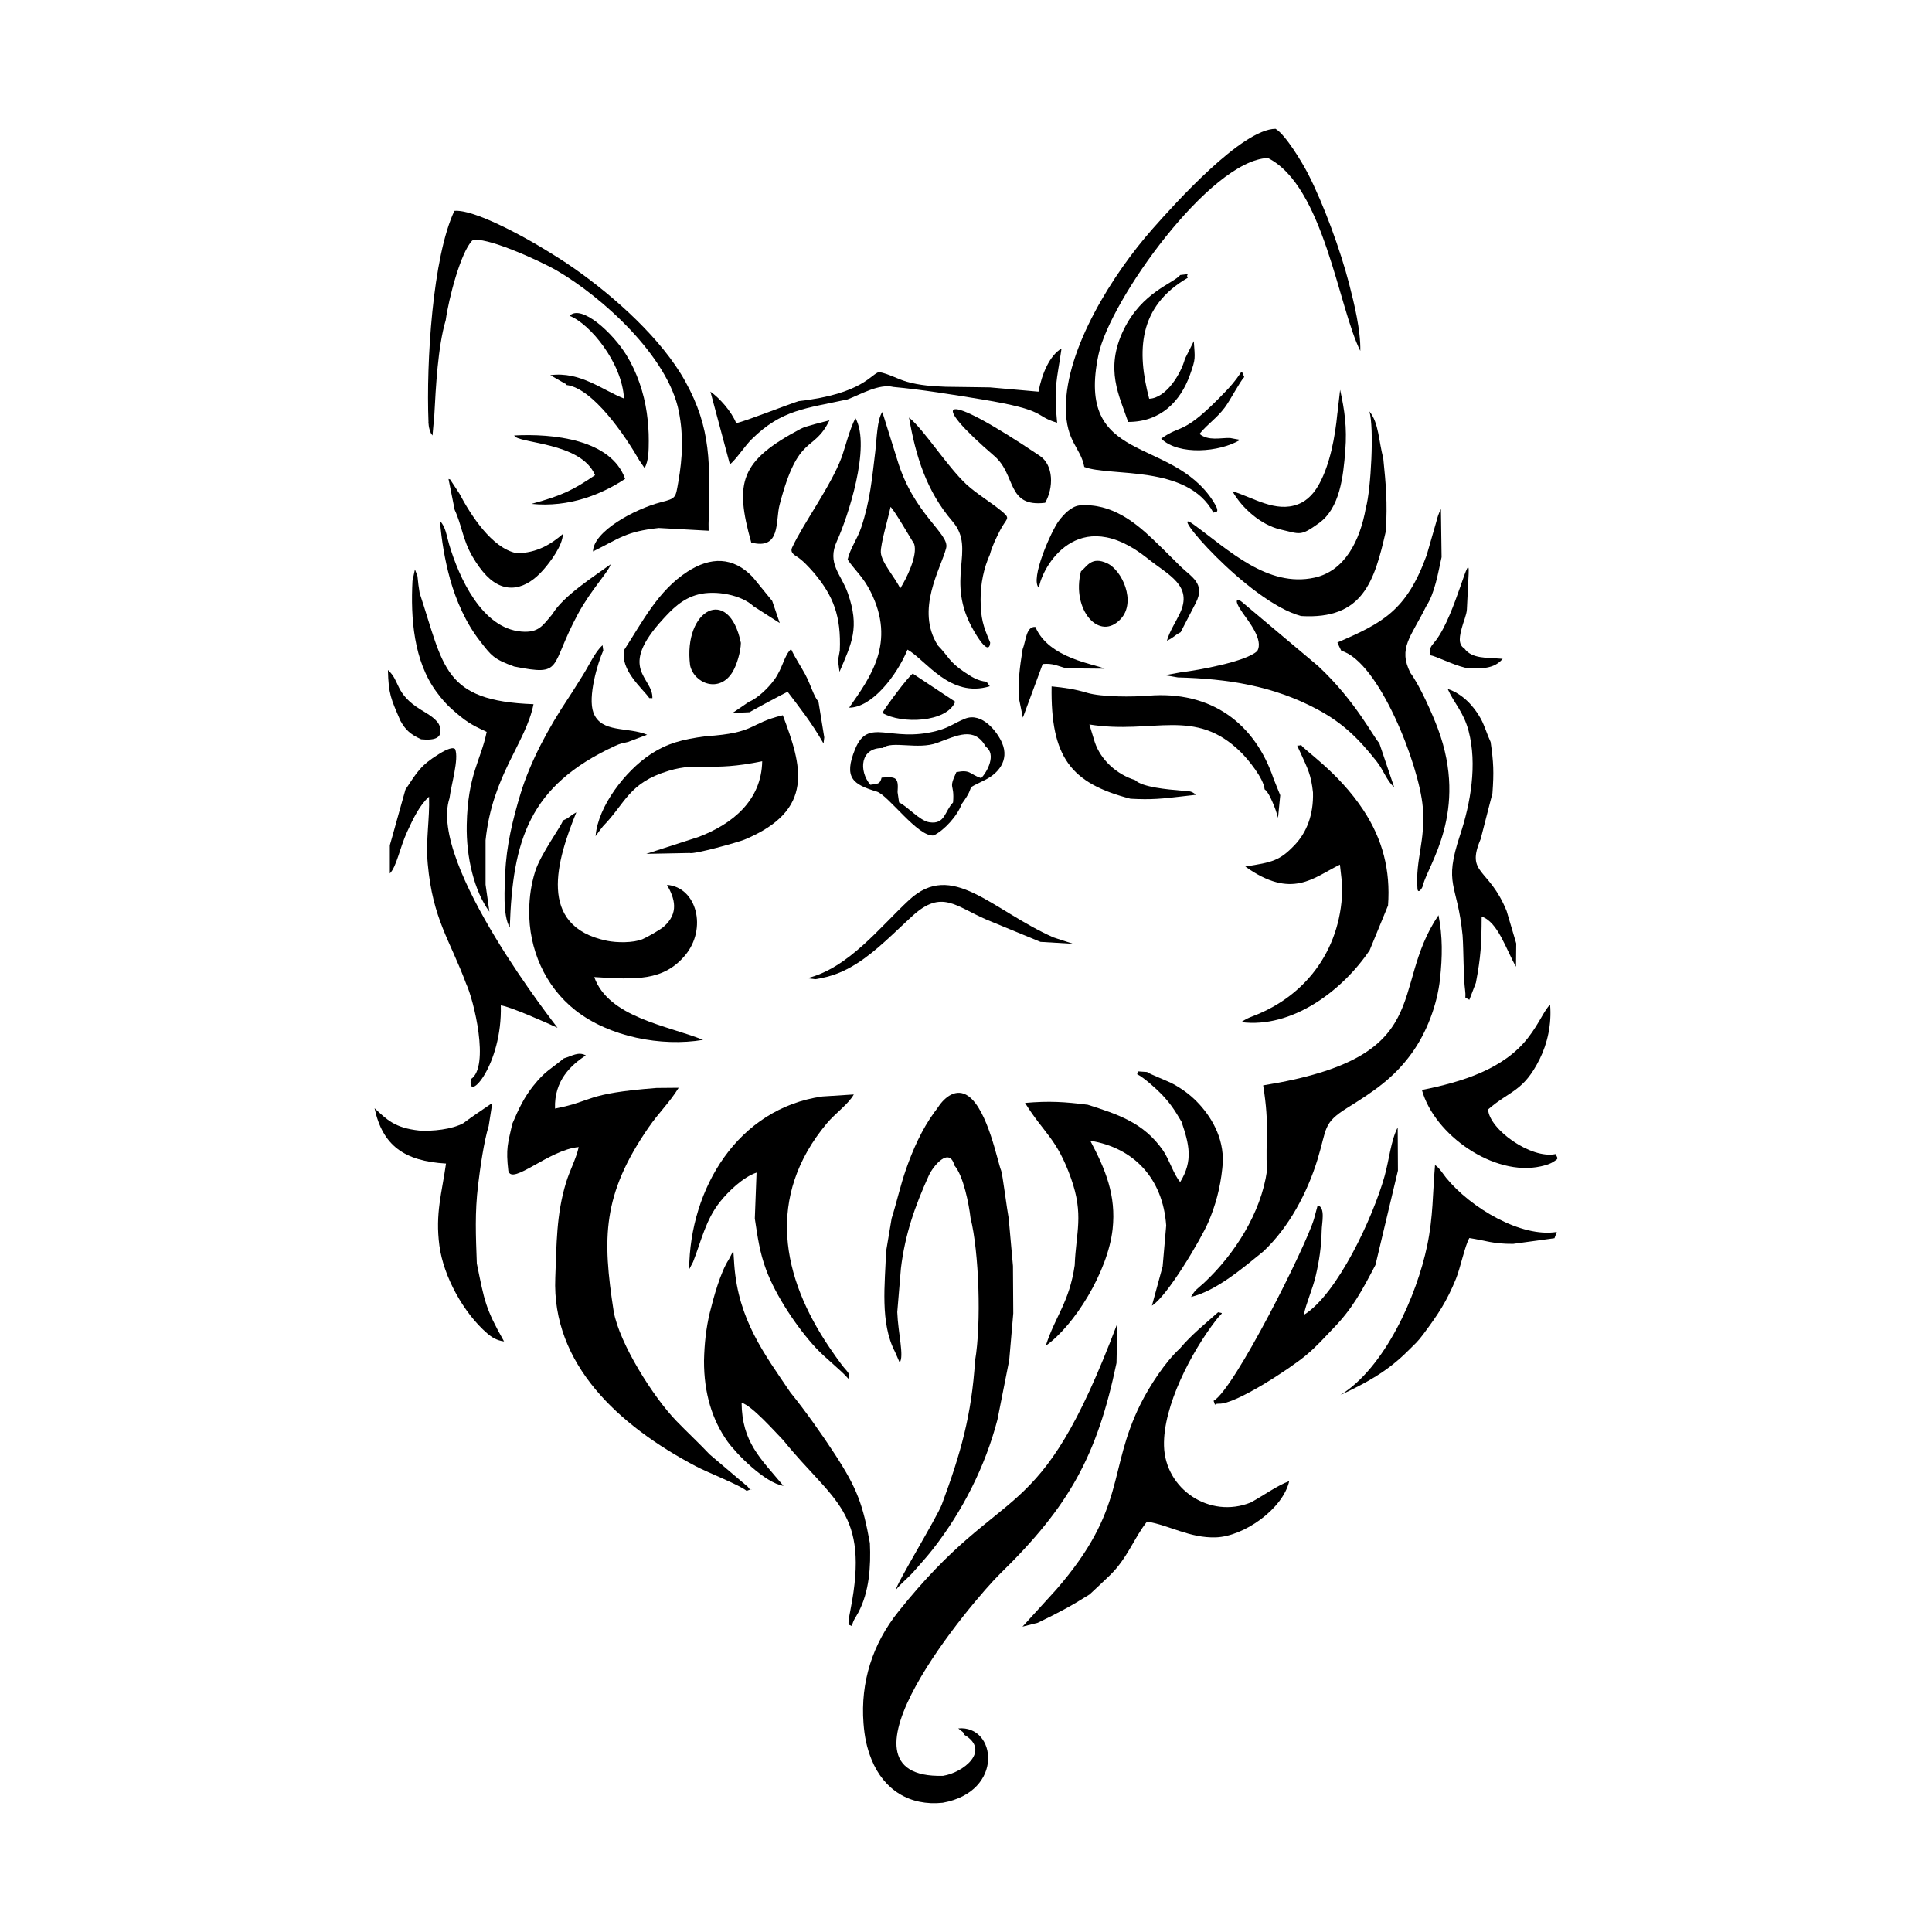 <svg width="1500" height="1500" viewBox="0 0 1500 1500" xmlns="http://www.w3.org/2000/svg">
  <!-- Original SVG transformed and centered -->
  <svg x="290.803" y="100.0" width="918.394" height="1300" viewBox="0 0 305.91 433.02">
    >    <path class="cls-1" d="M159.23,66.87l-11.56-.16c-3.38-.13-6.68-.35-9.98-1.29-2.37-.67-4.74-2.07-7.18-2.51-2.01.34-4.19,5.66-20.84,7.52-3.77,1.23-13.35,5.06-16.14,5.7-1.24-3.07-4.31-6.51-6.67-8.16l5.04,18.82c1.69-1.38,3.82-4.73,5.65-6.53,7.77-7.65,13.88-7.9,24.78-10.28,3.49-1.33,8.13-4.13,11.87-3.22,7.21.66,15.72,2.04,22.9,3.23,17.28,2.86,13.23,4.2,19.42,6.03-.91-9.51-.07-10.72,1.14-19.2-3.01,1.73-5.1,6.52-5.95,11.16l-12.48-1.1Z"/>   <path class="cls-1" d="M151.86,174.6c4.29-5.82-.14-3.11,6.16-6.28,3.08-1.55,6.22-4.87,4.28-9.46-1.22-2.9-5.19-8.07-9.6-6.31-2.73,1.09-4.06,2.32-7.4,3.18-12.05,3.12-17.59-3.68-21.01,4.67-3.08,7.51-.49,9.17,5.6,11.01,2.95.89,10.63,11.82,14.71,11.34,2.7-1.31,6.12-5.03,7.25-8.14M149.61,174.22c-2.2,2.25-2.02,5.71-6.07,5.13-2.59-.37-5.72-4.15-7.89-5.13l-.39-2.67c.29-3.83-.34-4.06-4.13-3.75-.4,1.67-.95,1.59-2.92,1.84-3.03-3.6-2.65-9.64,3.25-9.5,2.26-1.97,9.07.5,14-1.32,5.37-1.98,9.64-4.29,12.64,1,2.7,1.92.46,6.36-1.23,8.11-3.08-1.05-2.69-2.29-6.41-1.56-2.17,4.75-.42,2.65-.85,7.86Z"/>   <path class="cls-1" d="M113.96,219.93c4.35-.67,7.4-1.95,10.72-4.04,5.21-3.28,9.95-8.27,14.54-12.43,7.46-6.75,10.98-2.44,18.95,1.02l14.03,5.79,8.44.5-5.08-1.65c-16.2-7.26-26.19-19.99-37.31-9.69-7.56,7-15.67,17.61-26.37,20.24l2.07.25Z"/>   <path class="cls-1" d="M57.03,89.57c-5.58,3.77-8.36,5.23-16.46,7.43,9.78.99,18.23-2.5,24.23-6.47-3.66-10.27-18.77-11.74-28.68-11.22.77,2.14,17.27,1.6,20.9,10.26"/>   <path class="cls-1" d="M167.59,134.65c-.79,5.06-1.15,7.49-.89,12.91l.96,4.72,5.13-13.87c2.7-.25,3.83.52,6.14,1.12l9.87.09c-2.25-1.14-14.46-2.58-17.9-10.8-2.43-.19-2.4,3.54-3.32,5.83"/>   <path class="cls-1" d="M274.53,132.22c-1.41,1.88-1.59,1.49-1.61,3.9,1.59.23,5.67,2.41,9.1,3.24,4.22.37,7.53.32,9.72-2.29-4.14-.33-7.98.02-9.89-2.67-1.83-1.08-1.12-3.57-.68-5.3.4-1.58,1.25-3.41,1.32-4.83l.45-9.14c.36-7.2-3.29,10.25-8.41,17.09"/>   <path class="cls-1" d="M223.82,80.45l-2.58-.49c-2.5-.06-5.58.83-7.9-1.05,2.22-2.7,4.41-3.99,6.55-6.84,1.41-1.88,3.79-6.54,5.02-7.87-1.11-2.52.16-1.52-4.54,3.43-11.48,12.09-11.57,8.56-16.94,12.51,4.58,4.42,15.17,3.48,20.4.32"/>   <path class="cls-2" d="M48.95,240.39c-3.48,2.89-4.77,3.2-7.89,7.1-2.29,2.87-3.73,5.79-5.44,9.83-1.14,5.13-1.7,6.31-1.02,12.18.96,3.84,10.56-5.52,18.2-6.16-.72,3.17-2.3,5.98-3.28,9.18-2.54,8.33-2.43,15.98-2.78,24.58-.94,22.44,16.49,38.3,36.25,48.73,3.29,1.74,11.5,4.92,13.21,6.4,2.38-.92,1.05.38.37-1.01l-9.91-8.4c-2.67-2.84-5.78-5.73-8.58-8.62-6.03-6.22-14.74-20.07-16.23-28.31-2.96-19.08-2.98-30.23,9.01-47.62,2.72-3.95,5.4-6.39,7.79-10.27l-5.73.05c-18.89,1.46-16.08,3.37-26.25,5.33-.25-7.29,4.18-11.29,7.97-13.75-1.93-1.05-3.53.13-5.67.76"/>   <path class="cls-2" d="M145.79,252.94c-.24.37-.73,1-1.05,1.43-3.19,4.38-5.52,9.61-7.31,14.75-1.48,4.26-2.33,8.28-3.71,12.68l-1.44,8.58c-.25,8.26-1.62,18.39,2.33,25.95l1.19,2.73c1.21-1.59-.42-7.61-.62-13.04l.95-11.36c1.06-8.76,3.61-16.03,7.2-23.95,1.16-2.56,5.35-7.54,6.62-2.63,2.35,2.69,3.77,10.05,4.18,13.61,2.19,8.65,2.82,27.34,1.17,36.88-.89,14.08-3.71,24-8.57,37.12-1.28,3.44-12.24,21.35-11.84,22.07,1.09-1.44,3.13-3.01,4.67-4.79,1.63-1.89,3.24-3.61,4.81-5.62,7.68-9.83,13.55-21.4,16.71-33.49l3.05-15.4,1.05-12.11-.08-12.26-1.1-12.28c-.4-2.01-1.65-11.81-1.95-12.38-.91-2.11-3.42-15.7-8.51-19.29-3.08-2.17-6.08.27-7.75,2.8"/>   <path class="cls-2" d="M135.42,383.53c-6.63,8.31-9.78,18.16-8.97,28.83.26,3.41.81,6.21,2.06,9.33,3.18,7.9,9.91,12.11,18.43,11.21,16.04-2.89,13.9-20.15,4.02-19.22,1.11.99,1.24.74,1.62,1.69,6.77,4.06-.25,9.73-5.56,10.57-31.53.85,7.97-45.64,14.72-52.23,17.95-17.52,25.13-30.57,30.14-54.53l.21-10.21c-20.67,54.73-28.53,39.28-56.67,74.56"/>   <path class="cls-2" d="M208.69,256.78c1.96,5.8,3.07,10.04-.34,15.6-1.64-1.84-2.86-5.91-4.46-8.2-5.02-7.2-11.73-9.33-19.45-11.79-6.02-.76-9.94-1.01-16.22-.47,5.1,8.12,8.21,9.18,11.88,19.46,3.4,9.53,1.29,14,.97,22.52-1.41,9.64-4.98,13.06-7.49,20.82,7.37-5.17,16.07-19.15,17.29-30.14.97-8.73-1.86-15.51-5.77-22.88,11.22,1.82,18.77,9.7,19.63,21.92l-.92,10.58-2.77,10.15c3.94-2.35,12.67-17.19,14.53-21.47,1.91-4.39,3.13-8.95,3.66-13.97.9-6.99-2.42-12.8-5.91-16.62-1.9-2.08-3.83-3.58-6.52-5.13-1.55-.89-6.32-2.66-7.03-3.24-3.74-.19-1.5-.36-2.61.55,1.69.78,5.21,3.96,6.46,5.29,2.11,2.23,3.24,3.89,5.07,7.02"/>   <path class="cls-2" d="M229.81,247.39c1.73,10.87.53,13.71.98,22.1-1.56,10.89-8.32,21.51-16.23,28.92-1.56,1.46-2.35,1.73-3.41,3.69,6.54-1.58,13.56-7.6,18.66-11.74,6.69-6.25,11.43-15.24,14.08-23.9,2.44-7.96,1.31-9.29,7.62-13.23,6.85-4.27,12-7.68,16.63-14.04,3.96-5.44,6.67-12.64,7.4-19.31.63-5.73.7-11.04-.39-16.5-13.03,19.24.08,36.66-45.34,44"/>   <path class="cls-2" d="M198.11,329.76c-8.67,17.44-3.44,26.86-21.84,48.04l-8.71,9.56,3.95-1c5.34-2.58,8.6-4.31,13.43-7.35,1.61-1.52,3.58-3.32,5.3-5,4.49-4.39,6.26-9.75,9.53-13.82,5.73.92,11.03,4.3,17.79,4.08,7.26-.23,17.37-7.36,18.98-14.54-3.05,1.1-6.83,3.84-9.95,5.52-10.57,4.28-22.12-3.39-22.43-14.62-.28-10.28,7.08-24.29,13.45-32.53,1.66-2.14,2.1-1.71.54-2.04-3.4,3.02-6.96,5.89-9.89,9.38-3.81,3.47-7.9,9.8-10.16,14.34"/>   <path class="cls-2" d="M86.72,306.07c-.99,4.08-1.42,8.15-1.52,12.5-.03,8.5,2.15,15.36,6.05,20.87,2.26,3.18,9.68,10.75,14.5,11.51-6-7.17-10.71-11.29-10.83-21.5,2.74.82,8.45,7.32,10.75,9.67,12.92,15.99,22.42,18.34,17.42,43.81-.98,5.01-.42,3.62.35,4.32.33-1.58.98-2.24,1.69-3.59,2.83-5.38,3.24-11.9,2.97-17.89-1.8-9.9-3.22-14.03-9-22.92-3.17-4.88-7.81-11.47-11.54-16.03-6.76-10-13.46-18.75-14.53-32.98l-.25-3.77c-.23.6-.67,1.38-1.18,2.36-2.13,3.22-3.96,9.9-4.88,13.65"/>   <path class="cls-2" d="M242.69,171.62c.17,5.74-1.62,10.31-4.69,13.55-3.94,4.16-5.83,4.5-12.82,5.62,12.12,8.65,17.64,2.82,24.48-.49l.61,5.42c.06,15.7-8.8,28.29-23.06,33.74-1.38.53-1.82.73-3.08,1.56,13.08,1.68,26.09-8.03,33.21-18.57l4.76-11.58c.66-9.12-1.38-17.09-6.38-24.68-6.48-9.85-15.4-15.53-16.11-16.87-1.11.65-1.47-.91-.06,2.24,1.78,3.95,2.65,5.47,3.14,10.06"/>   <path class="cls-2" d="M178.77,72.18c.04,8.89,3.87,10.22,4.77,15.27,6.75,2.6,26.72-.71,33.39,11.81.45-.23,2.09.36-.09-3.01-10.93-16.91-35.65-9.29-29.62-37.85,2.98-14.1,28.81-50.25,43.81-50.85,14.46,7.26,18.29,38.84,23.9,49.89.12-5.34-1.6-12.33-2.89-17.34-2.21-8.59-6.59-20.63-10.66-28.53-1.5-2.91-5.8-10.06-8.37-11.57-8.7.08-25.91,19.21-31.76,25.82-10.29,11.63-22.53,31.06-22.47,46.35"/>   <path class="cls-2" d="M48.71,178.89c-.31,1.35-5.79,8.66-7.2,13.25-1.01,3.28-1.47,6.45-1.52,9.96-.13,9.99,4.06,19.66,11.96,25.87,8.73,6.87,22.25,9.47,33.01,7.64-9.15-3.69-24.46-5.8-28.14-16.24,10.73.67,17.86,1.07,23.47-5.59,5.8-6.88,3.06-17.66-4.66-18.25,2.02,3.53,3.17,7.33-.9,10.86-.87.76-4.32,2.73-5.46,3.2-2.4.97-6.63.92-9.16.4-18.27-3.77-12.91-20.94-7.93-33.21-2.09,1.12-1.38,1.17-3.46,2.1"/>   <path class="cls-2" d="M122.71,149.7c5.86.02,12.32-8.22,15.12-15.01,4.71,2.64,11,12.64,21.27,9.47l-.83-1.17c-2.27-.18-4.08-1.37-5.87-2.59-3.9-2.65-3.83-3.81-6.73-6.8-5.88-9.29.82-19.87,2.16-25.21.92-3.67-8.45-8.72-12.63-22.74l-3.88-12.4c-1.36,1.82-1.46,7.19-1.81,10.11-.86,7.14-1.37,12.88-3.63,19.67-1.03,3.1-2.89,5.48-3.54,8.38,1.99,2.89,4.01,4.43,5.97,8.35,6.59,13.18-.12,22.11-5.59,29.96M135.94,118.89c-1.08-2.55-4.87-6.69-5.01-9.34-.11-2.19,2.01-9.2,2.51-11.77.95.8,5.12,8,6.12,9.61.94,2.94-1.97,8.89-3.63,11.5Z"/>   <path class="cls-2" d="M13.93,75.84c.06.62.08,1.23.28,1.86.37,1.2.34.98.78,1.62l.47-5.32c.38-7.09.9-17.65,2.95-24.52.76-5.57,3.86-17.52,6.85-20.58,2.93-1.34,17.26,5.09,21.85,7.75,11.73,6.8,28.81,22.21,31.59,36.5,1.2,6.19.98,11.75-.15,18.2-.72,4.12-.53,4.2-4.52,5.23-6.86,1.77-17.46,7.57-17.54,12.72,6.95-3.45,8.51-5.14,17-6.07l12.91.71-.02-1.76c.4-15.64.74-24.62-6.03-36.87-6.04-10.93-18.25-21.84-28.53-29.07-3.04-2.14-6.04-3.99-9.35-5.97-3.96-2.36-16.7-9.5-21.82-9.05-5.64,11.93-7.31,39.27-6.7,54.6"/>   <path class="cls-2" d="M115.8,250.25c-21.82,3.09-34.28,23.78-34.44,44.71l1.01-1.91c2.16-5.51,3.25-10.9,7.01-15.6,2.14-2.67,5.95-6.36,9.41-7.51l-.45,11.88c.74,4.87,1.24,8.7,2.93,13.25,2.48,6.69,8.02,15.01,12.89,20.24,2.53,2.72,6.41,5.66,8.37,7.93.75-1.2-.39-1.86-1.69-3.57-1.07-1.41-1.9-2.61-3.06-4.3-12.55-18.43-16.63-39.22-.82-58.16,2.14-2.57,5.59-4.98,6.98-7.48l-8.13.52Z"/>   <path class="cls-2" d="M240.31,306.78c.59-3.07,2.24-6.52,3.09-10.15.91-3.91,1.44-7.42,1.54-11.69,0-1.87,1.07-5.95-1.03-6.56l-.95,3.52c-2.03,6.98-20.62,44.09-25.98,47.07.8,1.83-.33.66,1.43.73,4.27.18,18.25-9.02,22.37-12.43,2.91-2.41,4.76-4.57,7.11-7,5-5.16,7.37-9.59,10.96-16.46l5.81-24.39-.06-11.17c-1.78,3.42-2.21,8.43-3.41,12.66-2.98,10.59-12.19,30.51-20.89,35.85"/>   <path class="cls-2" d="M250.03,134.99c9.73,2.83,20.1,29.48,21.05,40.39.76,8.75-1.94,13.51-1.37,21.14.11,1.44,1.23.04,1.46-.98,1.17-5.07,11.86-18.89,3.81-40.44-1.39-3.73-4.65-11.1-7.1-14.4-3.25-6.47.18-9.29,4.05-17.16,2.29-3.47,3.1-8.67,4.02-12.77l-.17-12.41c-.51.77-1,2.45-1.22,3.35l-2.45,8.5c-5.19,14.35-11.35,17.55-23.1,22.63.3.69.55,1.28,1,2.14"/>   <path class="cls-2" d="M8,170.85c-.43,1.42-3.98,14.33-4.05,14.43v7.3c1.76-1.77,2.56-6.61,4.49-10.81,1.6-3.48,3.23-6.86,5.65-9.04.22,5.8-.9,11.07-.33,17.39,1.29,14.3,5.73,19.67,9.93,30.98,1.95,4.1,6.18,21.43,1.23,24.67-1.08,6.44,8.15-3.6,7.73-19.07,2.25.2,12.49,4.77,14.67,5.79.09.04-33.56-42.37-27.93-59.39.42-3.45,2.48-10.13,1.45-12.68-.8-.82-3.41.79-4.23,1.3-4.71,2.92-5.6,4.62-8.59,9.12"/>   <path class="cls-2" d="M195.49,173.25c5.39.31,8.42-.02,13.48-.62l3.48-.4c-1.45-1.2-1.92-.85-3.96-1.09-3.38-.29-9.94-.86-11.78-2.69-4.8-1.51-8.92-5.22-10.46-9.86l-1.39-4.54c16.52,2.65,27.27-4.64,39.22,7.21,1.75,1.74,5.87,6.69,6.1,9.57.81.78.13-.21,1.17,1.49.2.33.65,1.31.8,1.65.74,1.7,1.02,2.51,1.5,4.22l.57-5.84-1.7-4.21c-4.83-14.37-16.15-22.89-32.48-21.53-3.82.32-12,.38-15.79-.76-3.17-.95-5.86-1.34-9.16-1.65-.27,18.31,4.93,25.05,20.4,29.05"/>   <path class="cls-2" d="M85.65,157.09c-6.08.83-9.9,1.77-14.41,4.76-6.31,4.19-13.47,13.29-14.08,21.08.49-.72,1.33-1.8,1.91-2.55,5.88-6.01,6.63-11.25,17.02-14.36,7.9-2.37,10.46.37,24.16-2.46-.19,10.21-7.76,16.24-16.38,19.55l-13.61,4.4,11.2-.22c1.07.43,12.59-2.79,14.2-3.46,18.39-7.65,14.85-19.08,9.92-32.17-8.96,2.14-6.75,4.58-19.94,5.43"/>   <path class="cls-2" d="M23.05,257.11c-3.08,1.71-8.17,2.16-11.45,1.96-6.47-.69-8.43-2.88-11.6-5.78,2.07,9.64,7.69,13.68,18.48,14.31-1.06,7.57-2.82,12.93-1.71,21.24,1.07,7.99,6.24,17.38,12.33,22.65,1.22,1.06,2.52,1.87,4.39,2.11-4.84-8.54-5.06-10.44-7.04-20.16-.26-7.22-.54-13.08.33-20.31.51-4.25,1.5-11.3,2.74-15.25l.93-5.95c-2.24,1.56-5.4,3.63-7.41,5.17"/>   <path class="cls-2" d="M249.71,327.5c6.66-3.12,12.15-6.06,17.48-11.39,1.98-1.98,2.5-2.31,4.1-4.47,3.72-5,5.97-8.31,8.39-14.27,1.09-2.67,2.31-8.57,3.45-10.51,4.42.7,6.1,1.54,11.32,1.51l10.69-1.46.6-1.62c-9.2,1.51-22.24-6.18-28.63-14.02-.63-.78-1.83-2.69-2.86-3.28-.63,7.41-.46,13.29-2.01,20.74-2.71,13.09-10.96,31.69-22.53,38.78"/>   <path class="cls-2" d="M9.81,116.91c-.5,9.58.29,20.67,6.19,28.69,1.4,1.9,2.6,3.26,4.04,4.53,3.46,3.06,4.8,3.92,8.96,5.83-1.51,7.43-4.9,10.99-5.16,24.05-.17,8.36,1.93,17.1,5.86,22.46l-.99-7.01v-11.46c1.74-16.91,10.4-25.11,12.4-35.2-23.43-.85-23.13-9.68-29.45-28.75-.25-1.48-.41-2.74-.56-4.36l-.66-1.75-.63,2.98Z"/>   <path class="cls-2" d="M256.37,97.99c-1.51,8.62-5.53,16.39-13.28,18.08-12.19,2.66-22.28-7.23-31.27-13.74-7.73-5.59,14.05,20.03,27.8,23.67,16,.97,18.97-8.99,21.92-21.97.43-7.53.03-11.85-.69-18.99-1.14-3.91-1.09-9.02-3.57-11.95,1.26,4.2.4,20.25-.9,24.89"/>   <path class="cls-2" d="M301.58,268.33c1.02-.23,2.25-.54,3.19-1.13,1.53-.96,1.25-.78.66-2.05-6.33,1.34-17.15-6.36-17.46-11.55,5.68-4.95,9.12-4.54,13.35-13.03,2-4.02,3.13-9.08,2.69-14.05-1.52,1.38-2.7,4.67-5.71,8.55-6.28,8.11-17,11.41-27.44,13.5,3.23,11.66,18.65,22.44,30.71,19.76"/>   <path class="cls-2" d="M281.38,208.64c.29,4.14.18,10.61.67,14.33.28,2.27-.55,1.34,1.08,2.27l1.69-4.4c1.28-6.71,1.46-10,1.49-17.12,4.26,1.47,6.29,8.51,8.88,12.97l.06-6.01-2.49-8.41c-4.6-11.32-10.63-9.36-6.71-18.59l3.05-11.85c.4-5.52.29-7.96-.47-13.25-.87-1.83-1.58-4.27-2.54-6.02-1.84-3.36-4.85-6.5-8.56-7.7,1.62,3.68,4.1,5.9,5.41,10.89,2.26,8.61.51,18.68-2.19,26.82-4.39,13.23-.72,12.28.63,26.06"/>   <path class="cls-2" d="M53.83,141.37c-1.3,2.03-2.37,3.84-3.81,6-4.89,7.33-9.68,16.07-12.25,24.53-2.04,6.71-3.68,13.53-3.97,20.5-.11,3.63-.75,10.91,1.17,14.16.75-22.53,4.92-36.7,27.25-46.98,1.38-.64,1.81-.65,3.32-1.01l4.95-1.87c-4.97-2.11-11.9-.35-13.89-5.72-1.51-4.08,1.1-12.85,2.55-16.06l-.19-1.37c-2,1.78-3.47,5.23-5.13,7.81"/>   <path class="cls-2" d="M208.44,140.57l-4.05.74,3.36.57c12.78.33,24.6,2.14,36.05,8.25,6.66,3.56,10.68,7.57,15.35,13.46,1.81,2.29,2.62,5.05,4.53,6.66l-3.86-11.43c-1.37-1.23-5.98-10.75-15.83-19.91l-19.7-16.57c-.9-.76-2.52-1.09.21,2.84,1.47,2.12,5.48,6.99,3.78,9.86-2.73,2.71-15.12,4.97-19.83,5.53"/>   <path class="cls-2" d="M149.5,101.58c6.26,7.28-2.26,14.94,5.48,28.25,4.25,7.31,4.22,3.03,4.22,3.01-1.83-4.3-2.43-6.2-2.47-11.04-.03-4.21.86-8.29,2.41-11.72.54-2.1,1.64-4.29,2.58-6.15,1.67-3.3,2.89-2.98.66-4.88-2.71-2.3-6.7-4.65-9.35-7.12-4.97-4.64-11.08-14.31-14.81-17.25,1.74,9.92,4.45,18.96,11.28,26.89"/>   <path class="cls-2" d="M19.5,116.37c1.59,5.67,4.14,11.47,7.78,16.12,2.86,3.65,3.4,4.63,8.84,6.57,12.91,2.55,8.98.28,16.49-13.61,3.44-6.36,8.14-11.16,8.42-12.81-4.48,3.26-12.19,8.13-15.05,12.88-2.54,3.04-3.6,4.86-8.01,4.5-10.22-.83-16.14-13.97-18.7-22.61-.7-2.35-.84-4.37-2.35-6.02.38,4.92,1.26,10.2,2.59,14.97"/>   <path class="cls-2" d="M120.76,85.04c-2.77,7.38-10.01,17.22-12.79,23.29-.42.92.1,1.59,1.03,2.16,1.72,1.06,3.27,2.79,4.61,4.31,5.09,6.06,7.07,11.26,6.71,20.1-.1.78-.39,2.01-.46,2.66l.38,2.87c3.2-7.47,5.26-11.46,2.16-20.33-1.73-4.96-5.49-7.67-2.82-13.5,2.78-6.08,8.85-24.37,4.81-31.74-1.36,2.21-2.87,8.17-3.63,10.19"/>   <path class="cls-2" d="M176.93,101.43c-1.86,2.47-7.53,15.09-5.11,17.29.64-4.99,9.9-22.24,28.17-7.55,5.3,4.26,11.75,6.92,8.25,14.2-1.18,2.46-2.57,4.43-3.33,7.02,2.16-1.06,1.69-1.23,3.55-2.2l3.91-7.56c2.63-5.08-1.24-6.79-3.95-9.47-2.73-2.71-4.6-4.61-7.11-6.99-4.21-3.98-10.58-9.54-19.11-8.76-2.12.31-3.99,2.31-5.27,4.02"/>   <path class="cls-2" d="M64.56,134.75c-1.14,5.27,4.9,10.13,6.49,12.47l.8.03c.2-5.54-9.26-7.45,2.85-20.56,2.13-2.31,4.82-5.2,9.02-6.27,4.5-1.15,11.22.12,14.29,3.06l6.78,4.34-1.95-5.72-5.04-6.18c-5.1-5.33-10.9-5.26-16.88-1.4-7.59,4.9-11.66,13-16.36,20.24"/>   <path class="cls-2" d="M194.87,75.81c8.37.02,13.56-5.28,16.02-12.22,1.53-4.27,1.27-4.12.98-8.68l-2.29,4.57c-1.03,3.87-4.86,10.18-9.25,10.33-3.22-12.24-2.91-23.83,9.99-31.28-.77-1.09,1.39-1.07-1.96-.72-1.79,2.21-9.87,4.35-14.64,14.18-4.95,10.21-1.07,17.11,1.16,23.8"/>   <path class="cls-2" d="M110.2,77.59c-15.63,8.3-17.17,13.76-12.78,29.41,7.7,1.96,6.23-5.52,7.32-9.73,4.88-18.8,8.72-13.28,12.9-21.88-1.79.5-6.02,1.45-7.44,2.2"/>   <path class="cls-2" d="M49.66,66.26c6.88.89,15.16,13.12,18.83,19.52l1.34,1.96c1.09-1.9,1.06-4.71,1.08-6.98.02-2.47-.17-4.92-.51-7.33-.74-5.18-2.54-10.48-5.26-14.9-3.53-5.74-11.64-13.25-14.72-10.17,5.29,2.05,13.59,12.13,14.09,21.39-5.58-2.15-11.28-7.07-19.06-6.04l3.85,2.21c.06-.12.25.22.36.34"/>   <path class="cls-2" d="M160.33,84.67c5.63,4.83,3.08,13.27,13.09,12.05,2.22-3.89,2.22-9.72-1.38-12.14-26.2-17.62-28.69-14.5-11.71.08"/>   <path class="cls-2" d="M20.71,98.52c1.86,3.96,2.07,7.72,4.59,12.06,1.1,1.9,2.37,3.67,3.62,4.96,4.92,5.08,10.37,3.51,14.75-1.51,1.69-1.93,5.02-6.27,5.02-9.24-2.84,2.45-6.64,4.99-11.99,4.95-6.36-1.3-11.83-9.85-14.76-15.41l-2.28-3.47c-.06-.23-.26-.23-.53-.3l1.59,7.97Z"/>   <path class="cls-2" d="M249.01,73.5c-.61,6.39-1.96,13.24-4.62,18.18-1.16,2.15-2.83,4.36-5.58,5.42-5.78,2.22-11.54-1.72-16.95-3.38,2.51,4.48,7.46,8.75,12.38,9.89,5.24,1.21,5.17,1.81,9.95-1.6,5.47-3.9,6.33-12.01,6.86-18.82.47-5.95-.17-10.36-1.34-15.69l-.69,6Z"/>   <path class="cls-2" d="M81.6,138.74c1.02,4.75,7.67,7.36,11.05,1.62,1.06-1.8,2.04-5.14,2.09-7.4-3.08-15.04-14.97-8.7-13.14,5.78"/>   <path class="cls-2" d="M182.68,114.46c-2.54,9.92,4.81,18.33,10.33,12.25,4.02-4.42.31-12.53-3.51-14.33-4.14-1.95-5.31.9-6.83,2.08"/>   <path class="cls-2" d="M103.37,142.48c-1.47,2.05-4.23,4.77-6.56,5.71l-4.24,2.89,4.39-.2c.21-.19,9.41-5.15,9.88-5.27,2.98,3.94,6.19,7.94,9.27,13.36l.19-1.59-1.5-9.23c-1.28-1.44-1.91-4.24-3.47-7.14-1.21-2.24-2.52-4.07-3.61-6.46-1.81,1.65-2.09,4.79-4.34,7.94"/>   <path class="cls-2" d="M131.32,151.06c4.98,2.95,16.65,2.48,18.85-2.89l-10.99-7.28c-1.48,1.13-6.92,8.55-7.87,10.17"/>   <path class="cls-2" d="M6.69,153.09c1.32,2.36,2.53,3.49,5.36,4.79,2.85.25,5.76.09,4.82-3.3-.52-1.88-3.22-3.31-4.9-4.35-6.85-4.22-5.26-7.4-8.51-10.26.15,6.24.78,7.43,3.23,13.11"/> 
  </svg>
</svg>